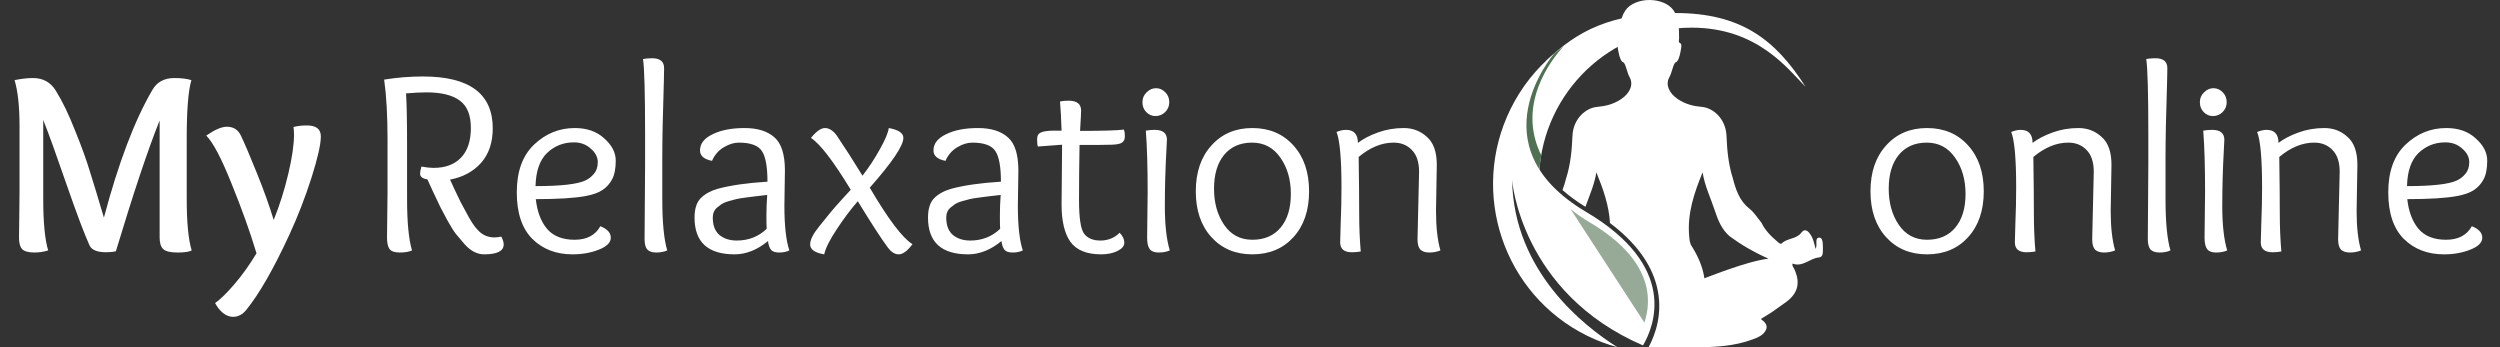 <svg width="288" height="40" viewBox="0 0 288 40" fill="none" xmlns="http://www.w3.org/2000/svg">
<rect x="0" y="0" width="288" height="40" fill="#333333" stroke="none"/>
<path d="M21.51 15.92V22.91C21.51 25.61 21.7 27.59 22.08 28.85C21.8 29.01 21.26 29.09 20.46 29.09C19.64 29.09 19.09 28.96 18.81 28.7C18.53 28.44 18.39 28 18.39 27.38V13.88C17.07 17.16 15.39 22.18 13.35 28.94C13.03 29.02 12.66 29.06 12.24 29.06C11.2 29.06 10.56 28.8 10.32 28.28C9.72 26.96 8.83 24.6 7.65 21.2C6.47 17.78 5.58 15.32 4.98 13.82V22.91C4.98 25.61 5.17 27.59 5.55 28.85C5.01 29.01 4.49 29.09 3.99 29.09C3.29 29.09 2.81 28.96 2.55 28.7C2.31 28.44 2.19 28 2.19 27.38C2.19 27.06 2.2 26.27 2.22 25.01C2.24 23.75 2.25 22.77 2.25 22.07V14.51C2.25 12.27 2.06 10.51 1.68 9.23C2.48 9.07 3.19 8.99 3.81 8.99C4.95 8.99 5.82 9.47 6.42 10.43C7.18 11.65 7.92 13.18 8.64 15.02C9.38 16.84 9.94 18.38 10.32 19.64C10.72 20.9 11.27 22.71 11.97 25.07C13.65 18.75 15.51 13.85 17.55 10.37C18.07 9.45 18.92 8.99 20.1 8.99C20.88 8.99 21.53 9.07 22.05 9.23C21.69 10.43 21.51 12.66 21.51 15.92ZM26.85 36.5C26.45 36.5 26.06 36.35 25.68 36.05C25.32 35.75 25.02 35.37 24.78 34.91C25.34 34.53 26.07 33.82 26.97 32.78C27.87 31.74 28.73 30.54 29.55 29.18C28.81 26.72 27.85 24.04 26.67 21.14C25.51 18.24 24.54 16.4 23.76 15.62C24.74 14.94 25.53 14.6 26.13 14.6C26.89 14.6 27.43 14.94 27.75 15.62C28.19 16.54 28.8 17.97 29.58 19.91C30.36 21.83 31.01 23.64 31.53 25.34C32.21 23.66 32.77 21.89 33.21 20.03C33.65 18.17 33.87 16.67 33.87 15.53C33.87 15.17 33.85 14.87 33.81 14.63C34.27 14.51 34.78 14.45 35.34 14.45C36.42 14.45 36.96 14.87 36.96 15.71C36.96 16.63 36.6 18.22 35.88 20.48C35.16 22.74 34.31 24.93 33.33 27.05C31.53 30.95 29.88 33.83 28.38 35.69C27.94 36.23 27.43 36.5 26.85 36.5Z" fill="white"/>
<path d="M44.585 27.38L44.645 22.07V16.07C44.645 13.31 44.515 11.01 44.255 9.17C45.735 8.93 47.225 8.81 48.725 8.81C54.085 8.81 56.765 10.8 56.765 14.78C56.765 16.42 56.315 17.75 55.415 18.77C54.515 19.77 53.325 20.41 51.845 20.69C51.845 20.71 52.015 21.08 52.355 21.8C52.695 22.52 52.925 23 53.045 23.24C53.185 23.48 53.395 23.87 53.675 24.41C54.195 25.41 54.645 26.1 55.025 26.48C55.545 27.06 56.185 27.35 56.945 27.35C57.185 27.35 57.455 27.32 57.755 27.26C57.935 27.62 58.025 27.92 58.025 28.16C58.025 28.92 57.275 29.3 55.775 29.3C54.955 29.3 54.195 28.9 53.495 28.1C53.115 27.66 52.785 27.27 52.505 26.93C52.245 26.59 51.915 26.06 51.515 25.34C51.135 24.62 50.865 24.11 50.705 23.81C50.545 23.49 50.275 22.92 49.895 22.1C49.515 21.26 49.295 20.78 49.235 20.66C48.675 20.58 48.395 20.36 48.395 20C48.395 19.82 48.445 19.55 48.545 19.19C49.105 19.29 49.575 19.34 49.955 19.34C51.295 19.34 52.345 18.95 53.105 18.17C53.865 17.37 54.245 16.23 54.245 14.75C54.245 13.27 53.825 12.22 52.985 11.6C52.145 10.96 50.855 10.64 49.115 10.64C48.475 10.64 47.695 10.68 46.775 10.76C46.855 11.92 46.895 13.96 46.895 16.88V22.91C46.895 25.61 47.085 27.59 47.465 28.85C47.105 29.01 46.635 29.09 46.055 29.09C45.475 29.09 45.085 28.96 44.885 28.7C44.685 28.44 44.585 28 44.585 27.38ZM66.224 14.75C67.624 14.75 68.754 15.15 69.614 15.95C70.494 16.73 70.934 17.58 70.934 18.5C70.934 19.42 70.794 20.14 70.514 20.66C70.234 21.18 69.864 21.59 69.404 21.89C68.964 22.19 68.324 22.42 67.484 22.58C66.204 22.82 64.284 22.94 61.724 22.94C61.884 24.38 62.314 25.52 63.014 26.36C63.734 27.2 64.794 27.62 66.194 27.62C67.594 27.62 68.584 27.1 69.164 26.06C69.964 26.38 70.364 26.82 70.364 27.38C70.364 27.94 69.904 28.4 68.984 28.76C68.084 29.12 67.074 29.3 65.954 29.3C64.074 29.3 62.534 28.71 61.334 27.53C60.134 26.33 59.534 24.54 59.534 22.16C59.534 19.76 60.194 17.93 61.514 16.67C62.854 15.39 64.424 14.75 66.224 14.75ZM66.104 16.4C64.904 16.4 63.874 16.81 63.014 17.63C62.174 18.45 61.734 19.72 61.694 21.44C64.554 21.44 66.454 21.23 67.394 20.81C67.794 20.63 68.134 20.37 68.414 20.03C68.714 19.69 68.864 19.24 68.864 18.68C68.864 18.1 68.594 17.58 68.054 17.12C67.534 16.64 66.884 16.4 66.104 16.4ZM74.255 27.53L74.315 18.95V15.47C74.315 10.75 74.235 7.86 74.075 6.8C74.395 6.74 74.745 6.71 75.125 6.71C76.045 6.71 76.505 7.09 76.505 7.85C76.505 7.93 76.495 8.46 76.475 9.44C76.355 13.08 76.295 16.02 76.295 18.26V22.94C76.295 25.6 76.485 27.57 76.865 28.85C76.505 29.01 76.085 29.09 75.605 29.09C75.125 29.09 74.775 28.97 74.555 28.73C74.355 28.49 74.255 28.09 74.255 27.53ZM90.422 19.64L90.362 23.69C90.362 25.99 90.552 27.71 90.932 28.85C90.612 29.01 90.222 29.09 89.762 29.09C89.322 29.09 89.012 28.99 88.832 28.79C88.652 28.57 88.532 28.23 88.472 27.77C87.232 28.79 85.952 29.3 84.632 29.3C81.552 29.3 80.012 27.89 80.012 25.07C80.012 24.05 80.252 23.3 80.732 22.82C81.212 22.34 81.872 21.98 82.712 21.74C84.212 21.34 86.112 21.07 88.412 20.93C88.412 19.23 88.202 18.06 87.782 17.42C87.362 16.76 86.472 16.43 85.112 16.43C84.552 16.43 83.972 16.61 83.372 16.97C82.772 17.33 82.322 17.85 82.022 18.53C81.102 18.35 80.642 17.95 80.642 17.33C80.642 16.55 81.122 15.93 82.082 15.47C83.042 14.99 84.272 14.75 85.772 14.75C87.272 14.75 88.422 15.11 89.222 15.83C90.022 16.53 90.422 17.8 90.422 19.64ZM88.382 22.46C87.802 22.52 87.362 22.57 87.062 22.61C86.782 22.65 86.392 22.7 85.892 22.76C85.412 22.82 85.052 22.88 84.812 22.94C84.572 23 84.272 23.08 83.912 23.18C83.572 23.28 83.312 23.39 83.132 23.51C82.972 23.63 82.802 23.76 82.622 23.9C82.282 24.18 82.112 24.57 82.112 25.07C82.112 25.97 82.372 26.64 82.892 27.08C83.412 27.5 84.072 27.71 84.872 27.71C86.232 27.71 87.382 27.26 88.322 26.36C88.302 26.08 88.292 25.57 88.292 24.83C88.292 24.09 88.322 23.3 88.382 22.46ZM102.388 14.75C103.508 14.95 104.068 15.33 104.068 15.89C104.068 16.79 102.778 18.7 100.198 21.62C102.318 25.24 103.958 27.41 105.118 28.13C104.538 28.91 104.008 29.3 103.528 29.3C103.068 29.3 102.638 29.02 102.238 28.46C101.458 27.4 100.318 25.64 98.818 23.18C97.998 24.12 97.188 25.2 96.388 26.42C95.588 27.62 95.108 28.58 94.948 29.3C93.868 29.12 93.328 28.74 93.328 28.16C93.328 27.64 93.658 26.97 94.318 26.15C94.978 25.33 95.438 24.76 95.698 24.44C95.978 24.1 96.418 23.6 97.018 22.94C97.638 22.26 97.968 21.9 98.008 21.86C95.988 18.54 94.458 16.55 93.418 15.89C94.038 15.13 94.578 14.75 95.038 14.75C95.498 14.75 95.938 15.02 96.358 15.56C97.318 16.98 98.318 18.54 99.358 20.24C100.118 19.26 100.788 18.24 101.368 17.18C101.968 16.12 102.308 15.31 102.388 14.75ZM117.317 19.64L117.257 23.69C117.257 25.99 117.447 27.71 117.827 28.85C117.507 29.01 117.117 29.09 116.657 29.09C116.217 29.09 115.907 28.99 115.727 28.79C115.547 28.57 115.427 28.23 115.367 27.77C114.127 28.79 112.847 29.3 111.527 29.3C108.447 29.3 106.907 27.89 106.907 25.07C106.907 24.05 107.147 23.3 107.627 22.82C108.107 22.34 108.767 21.98 109.607 21.74C111.107 21.34 113.007 21.07 115.307 20.93C115.307 19.23 115.097 18.06 114.677 17.42C114.257 16.76 113.367 16.43 112.007 16.43C111.447 16.43 110.867 16.61 110.267 16.97C109.667 17.33 109.217 17.85 108.917 18.53C107.997 18.35 107.537 17.95 107.537 17.33C107.537 16.55 108.017 15.93 108.977 15.47C109.937 14.99 111.167 14.75 112.667 14.75C114.167 14.75 115.317 15.11 116.117 15.83C116.917 16.53 117.317 17.8 117.317 19.64ZM115.277 22.46C114.697 22.52 114.257 22.57 113.957 22.61C113.677 22.65 113.287 22.7 112.787 22.76C112.307 22.82 111.947 22.88 111.707 22.94C111.467 23 111.167 23.08 110.807 23.18C110.467 23.28 110.207 23.39 110.027 23.51C109.867 23.63 109.697 23.76 109.517 23.9C109.177 24.18 109.007 24.57 109.007 25.07C109.007 25.97 109.267 26.64 109.787 27.08C110.307 27.5 110.967 27.71 111.767 27.71C113.127 27.71 114.277 27.26 115.217 26.36C115.197 26.08 115.187 25.57 115.187 24.83C115.187 24.09 115.217 23.3 115.277 22.46ZM122.353 16.67C122.293 16.67 121.363 16.74 119.563 16.88C119.503 16.7 119.473 16.42 119.473 16.04C119.473 15.64 119.623 15.38 119.923 15.26C120.223 15.12 120.733 15.05 121.453 15.05H122.293C122.253 13.71 122.193 12.59 122.113 11.69C122.413 11.63 122.743 11.6 123.103 11.6C124.063 11.6 124.543 11.98 124.543 12.74C124.543 13.02 124.503 13.8 124.423 15.08C126.963 15.08 128.643 15.03 129.463 14.93C129.543 15.09 129.583 15.35 129.583 15.71C129.583 16.05 129.473 16.29 129.253 16.43C129.053 16.57 128.663 16.65 128.083 16.67C127.523 16.69 126.283 16.7 124.363 16.7C124.323 18.86 124.303 20.97 124.303 23.03C124.303 25.07 124.493 26.36 124.873 26.9C125.273 27.44 125.903 27.71 126.763 27.71C127.643 27.71 128.383 27.41 128.983 26.81C129.343 27.19 129.523 27.57 129.523 27.95C129.523 28.33 129.263 28.65 128.743 28.91C128.223 29.17 127.593 29.3 126.853 29.3C125.193 29.3 124.013 28.82 123.313 27.86C122.633 26.9 122.293 25.47 122.293 23.57C122.333 19.95 122.353 17.65 122.353 16.67ZM132.15 27.38L132.21 22.07C132.21 19.21 132.14 16.87 132 15.05C132.32 14.99 132.66 14.96 133.02 14.96C133.96 14.96 134.43 15.34 134.43 16.1C134.43 16.2 134.41 16.6 134.37 17.3C134.25 19.44 134.19 21.59 134.19 23.75C134.19 25.89 134.38 27.59 134.76 28.85C134.4 29.01 133.97 29.09 133.47 29.09C132.99 29.09 132.65 28.96 132.45 28.7C132.25 28.44 132.15 28 132.15 27.38ZM134.7 11.78C134.7 12.22 134.54 12.6 134.22 12.92C133.9 13.22 133.53 13.37 133.11 13.37C132.71 13.37 132.36 13.22 132.06 12.92C131.76 12.62 131.61 12.24 131.61 11.78C131.61 11.32 131.77 10.94 132.09 10.64C132.41 10.32 132.77 10.16 133.17 10.16C133.59 10.16 133.95 10.32 134.25 10.64C134.55 10.94 134.7 11.32 134.7 11.78ZM150.806 22.04C150.806 24.24 150.206 26 149.006 27.32C147.806 28.64 146.226 29.3 144.266 29.3C142.326 29.3 140.756 28.64 139.556 27.32C138.356 26 137.756 24.24 137.756 22.04C137.756 19.84 138.356 18.08 139.556 16.76C140.756 15.42 142.326 14.75 144.266 14.75C146.226 14.75 147.806 15.42 149.006 16.76C150.206 18.08 150.806 19.84 150.806 22.04ZM144.266 27.62C145.666 27.62 146.756 27.15 147.536 26.21C148.316 25.27 148.706 23.98 148.706 22.34C148.706 20.7 148.306 19.31 147.506 18.17C146.706 17.01 145.616 16.43 144.236 16.43C142.856 16.43 141.776 16.91 140.996 17.87C140.236 18.81 139.856 20.1 139.856 21.74C139.856 23.38 140.246 24.77 141.026 25.91C141.806 27.05 142.886 27.62 144.266 27.62ZM163.298 27.56L163.478 19.79C163.478 18.67 163.198 17.83 162.638 17.27C162.098 16.71 161.398 16.43 160.538 16.43C159.178 16.43 157.838 16.98 156.518 18.08C156.558 20.8 156.578 22.96 156.578 24.56C156.578 26.14 156.638 27.61 156.758 28.97C156.438 29.03 156.098 29.06 155.738 29.06C154.838 29.06 154.388 28.68 154.388 27.92C154.388 27.84 154.408 27.11 154.448 25.73C154.508 24.33 154.538 22.94 154.538 21.56C154.538 18.28 154.348 16.16 153.968 15.2C154.368 15.04 154.728 14.96 155.048 14.96C155.968 14.96 156.428 15.46 156.428 16.46C157.028 16 157.798 15.6 158.738 15.26C159.678 14.92 160.668 14.75 161.708 14.75C162.748 14.75 163.638 15.09 164.378 15.77C165.138 16.43 165.518 17.5 165.518 18.98L165.428 24.32C165.428 26.16 165.598 27.67 165.938 28.85C165.538 29.01 165.108 29.09 164.648 29.09C164.208 29.09 163.868 28.98 163.628 28.76C163.408 28.52 163.298 28.12 163.298 27.56Z" fill="white"/>
<g clip-path="url(#clip0_1890_3939)">
<path d="M177.313 19.926C177.829 10.593 185.494 3.185 194.874 3.185C202.5 3.185 206 8 208 10C204.5 4.5 200.5 1.5 193 1.5C185.5 1.5 181.691 3.605 178.196 6.932C176.803 8.898 173.561 14.508 177.313 19.926Z" fill="white"/>
<g style="mix-blend-mode:multiply">
<path d="M177.313 19.926C177.351 19.229 177.431 18.543 177.547 17.869C174.704 12.102 178.61 6.99 180.134 5.313C179.454 5.811 178.806 6.352 178.196 6.932C176.803 8.898 173.561 14.507 177.313 19.926V19.926Z" fill="#517154"/>
</g>
<path fill-rule="evenodd" clip-rule="evenodd" d="M209.634 27.382C208.966 27.34 209.429 28.184 209.158 28.673C208.983 28.009 208.871 27.406 208.482 26.898C208.151 26.468 207.837 26.376 207.506 26.814C206.937 27.566 205.902 27.414 205.264 28.034C205.109 28.183 204.907 27.964 204.768 27.848C204.026 27.226 203.35 26.546 202.921 25.658C202.466 25.107 202.09 24.477 201.525 24.032C200.404 23.146 199.976 21.893 199.636 20.585C199.121 18.988 198.959 17.331 198.894 15.671C198.814 13.636 197.313 12.43 196.079 12.318C195.086 12.229 194.178 12.015 193.289 11.421C192.295 10.756 191.838 9.778 192.291 8.926C192.486 8.559 192.501 8.465 192.66 7.963C192.769 7.615 192.888 7.217 193.066 7.168C193.297 7.103 193.495 6.503 193.579 6.038C193.658 5.613 193.8 5.063 193.557 4.971C193.305 4.875 193.436 4.598 193.432 4.378C193.413 3.293 193.458 2.215 192.819 1.235C192.286 0.42 191.116 -0.003 190.019 1.95495e-05C188.923 -0.003 187.753 0.42 187.22 1.236C186.582 2.215 186.626 3.293 186.609 4.378C186.604 4.598 186.735 4.875 186.483 4.971C186.241 5.063 186.383 5.613 186.46 6.038C186.545 6.503 186.743 7.103 186.974 7.168C187.152 7.217 187.271 7.615 187.38 7.964C187.539 8.465 187.554 8.559 187.749 8.926C188.203 9.778 187.745 10.756 186.751 11.421C185.863 12.015 184.954 12.229 183.961 12.319C182.727 12.43 181.227 13.636 181.147 15.671C181.081 17.331 180.919 18.988 180.404 20.585C180.287 21.032 180.161 21.471 180 21.893C180.763 22.569 181.643 23.214 182.641 23.825C183.108 22.515 183.686 21.243 183.901 19.853C184.678 21.755 185.356 23.664 185.47 25.692C188.375 27.884 190.183 30.315 190.856 32.944C191.641 36.012 190.685 38.577 189.917 40H195.458C197.628 39.998 199.787 39.878 201.874 39.109C202.505 38.876 203.18 38.617 203.455 37.961C203.667 37.458 203.285 37.06 202.846 36.749C203.272 36.485 203.677 36.234 204.082 35.984C204.631 35.596 205.184 35.214 205.727 34.818C207.138 33.787 207.439 32.57 206.689 30.967C206.61 30.799 206.436 30.667 206.497 30.362C207.655 30.813 208.47 29.765 209.533 29.659C209.993 29.613 209.997 29.178 209.999 28.804C210.001 28.275 210.033 27.407 209.634 27.382ZM196.343 32.051C196.158 30.732 195.621 29.554 194.932 28.433C194.654 28.068 194.635 27.639 194.595 27.201C194.356 24.599 195.172 22.219 196.139 19.853C196.381 21.415 197.081 22.828 197.567 24.314C197.926 25.414 198.358 26.431 199.241 27.208C200.582 28.197 202.015 29.036 203.73 29.797C201.051 30.119 196.236 32.144 196.344 32.051H196.343Z" fill="white"/>
<path d="M174.194 20.752C174.379 31.284 182.522 37.611 186.333 40C185.138 39.675 183.956 39.231 182.804 38.66C173.216 33.909 169.273 22.238 173.997 12.594C175.249 10.039 176.984 7.882 179.036 6.181C179.001 6.22 169.839 16.8 182.709 24.405C193.381 30.711 190.562 37.603 189.273 39.792C175.178 33.71 174.194 20.752 174.194 20.752Z" fill="white"/>
<g opacity="0.6">
<path d="M180.925 24.083C181.557 24.605 182.288 25.117 183.129 25.614C190.405 29.913 190.318 34.532 189.431 37.161L180.925 24.083Z" fill="#517154"/>
</g>
</g>
<path d="M228.53 22.04C228.53 24.24 227.93 26 226.73 27.32C225.53 28.64 223.95 29.3 221.99 29.3C220.05 29.3 218.48 28.64 217.28 27.32C216.08 26 215.48 24.24 215.48 22.04C215.48 19.84 216.08 18.08 217.28 16.76C218.48 15.42 220.05 14.75 221.99 14.75C223.95 14.75 225.53 15.42 226.73 16.76C227.93 18.08 228.53 19.84 228.53 22.04ZM221.99 27.62C223.39 27.62 224.48 27.15 225.26 26.21C226.04 25.27 226.43 23.98 226.43 22.34C226.43 20.7 226.03 19.31 225.23 18.17C224.43 17.01 223.34 16.43 221.96 16.43C220.58 16.43 219.5 16.91 218.72 17.87C217.96 18.81 217.58 20.1 217.58 21.74C217.58 23.38 217.97 24.77 218.75 25.91C219.53 27.05 220.61 27.62 221.99 27.62ZM241.022 27.56L241.202 19.79C241.202 18.67 240.922 17.83 240.362 17.27C239.822 16.71 239.122 16.43 238.262 16.43C236.902 16.43 235.562 16.98 234.242 18.08C234.282 20.8 234.302 22.96 234.302 24.56C234.302 26.14 234.362 27.61 234.482 28.97C234.162 29.03 233.822 29.06 233.462 29.06C232.562 29.06 232.112 28.68 232.112 27.92C232.112 27.84 232.132 27.11 232.172 25.73C232.232 24.33 232.262 22.94 232.262 21.56C232.262 18.28 232.072 16.16 231.692 15.2C232.092 15.04 232.452 14.96 232.772 14.96C233.692 14.96 234.152 15.46 234.152 16.46C234.752 16 235.522 15.6 236.462 15.26C237.402 14.92 238.392 14.75 239.432 14.75C240.472 14.75 241.362 15.09 242.102 15.77C242.862 16.43 243.242 17.5 243.242 18.98L243.152 24.32C243.152 26.16 243.322 27.67 243.662 28.85C243.262 29.01 242.832 29.09 242.372 29.09C241.932 29.09 241.592 28.98 241.352 28.76C241.132 28.52 241.022 28.12 241.022 27.56ZM247.428 27.53L247.488 18.95V15.47C247.488 10.75 247.408 7.86 247.248 6.8C247.568 6.74 247.918 6.71 248.298 6.71C249.218 6.71 249.678 7.09 249.678 7.85C249.678 7.93 249.668 8.46 249.648 9.44C249.528 13.08 249.468 16.02 249.468 18.26V22.94C249.468 25.6 249.658 27.57 250.038 28.85C249.678 29.01 249.258 29.09 248.778 29.09C248.298 29.09 247.948 28.97 247.728 28.73C247.528 28.49 247.428 28.09 247.428 27.53ZM253.965 27.38L254.025 22.07C254.025 19.21 253.955 16.87 253.815 15.05C254.135 14.99 254.475 14.96 254.835 14.96C255.775 14.96 256.245 15.34 256.245 16.1C256.245 16.2 256.225 16.6 256.185 17.3C256.065 19.44 256.005 21.59 256.005 23.75C256.005 25.89 256.195 27.59 256.575 28.85C256.215 29.01 255.785 29.09 255.285 29.09C254.805 29.09 254.465 28.96 254.265 28.7C254.065 28.44 253.965 28 253.965 27.38ZM256.515 11.78C256.515 12.22 256.355 12.6 256.035 12.92C255.715 13.22 255.345 13.37 254.925 13.37C254.525 13.37 254.175 13.22 253.875 12.92C253.575 12.62 253.425 12.24 253.425 11.78C253.425 11.32 253.585 10.94 253.905 10.64C254.225 10.32 254.585 10.16 254.985 10.16C255.405 10.16 255.765 10.32 256.065 10.64C256.365 10.94 256.515 11.32 256.515 11.78ZM269.352 27.56L269.532 19.79C269.532 18.67 269.252 17.83 268.692 17.27C268.152 16.71 267.452 16.43 266.592 16.43C265.232 16.43 263.892 16.98 262.572 18.08C262.612 20.8 262.632 22.96 262.632 24.56C262.632 26.14 262.692 27.61 262.812 28.97C262.492 29.03 262.152 29.06 261.792 29.06C260.892 29.06 260.442 28.68 260.442 27.92C260.442 27.84 260.462 27.11 260.502 25.73C260.562 24.33 260.592 22.94 260.592 21.56C260.592 18.28 260.402 16.16 260.022 15.2C260.422 15.04 260.782 14.96 261.102 14.96C262.022 14.96 262.482 15.46 262.482 16.46C263.082 16 263.852 15.6 264.792 15.26C265.732 14.92 266.722 14.75 267.762 14.75C268.802 14.75 269.692 15.09 270.432 15.77C271.192 16.43 271.572 17.5 271.572 18.98L271.482 24.32C271.482 26.16 271.652 27.67 271.992 28.85C271.592 29.01 271.162 29.09 270.702 29.09C270.262 29.09 269.922 28.98 269.682 28.76C269.462 28.52 269.352 28.12 269.352 27.56ZM281.818 14.75C283.218 14.75 284.348 15.15 285.208 15.95C286.088 16.73 286.528 17.58 286.528 18.5C286.528 19.42 286.388 20.14 286.108 20.66C285.828 21.18 285.458 21.59 284.998 21.89C284.558 22.19 283.918 22.42 283.078 22.58C281.798 22.82 279.878 22.94 277.318 22.94C277.478 24.38 277.908 25.52 278.608 26.36C279.328 27.2 280.388 27.62 281.788 27.62C283.188 27.62 284.178 27.1 284.758 26.06C285.558 26.38 285.958 26.82 285.958 27.38C285.958 27.94 285.498 28.4 284.578 28.76C283.678 29.12 282.668 29.3 281.548 29.3C279.668 29.3 278.128 28.71 276.928 27.53C275.728 26.33 275.128 24.54 275.128 22.16C275.128 19.76 275.788 17.93 277.108 16.67C278.448 15.39 280.018 14.75 281.818 14.75ZM281.698 16.4C280.498 16.4 279.468 16.81 278.608 17.63C277.768 18.45 277.328 19.72 277.288 21.44C280.148 21.44 282.048 21.23 282.988 20.81C283.388 20.63 283.728 20.37 284.008 20.03C284.308 19.69 284.458 19.24 284.458 18.68C284.458 18.1 284.188 17.58 283.648 17.12C283.128 16.64 282.478 16.4 281.698 16.4Z" fill="white"/>
<defs>
<clipPath id="clip0_1890_3939">
<rect width="38" height="40" fill="white" transform="translate(172)"/>
</clipPath>
</defs>
</svg>
